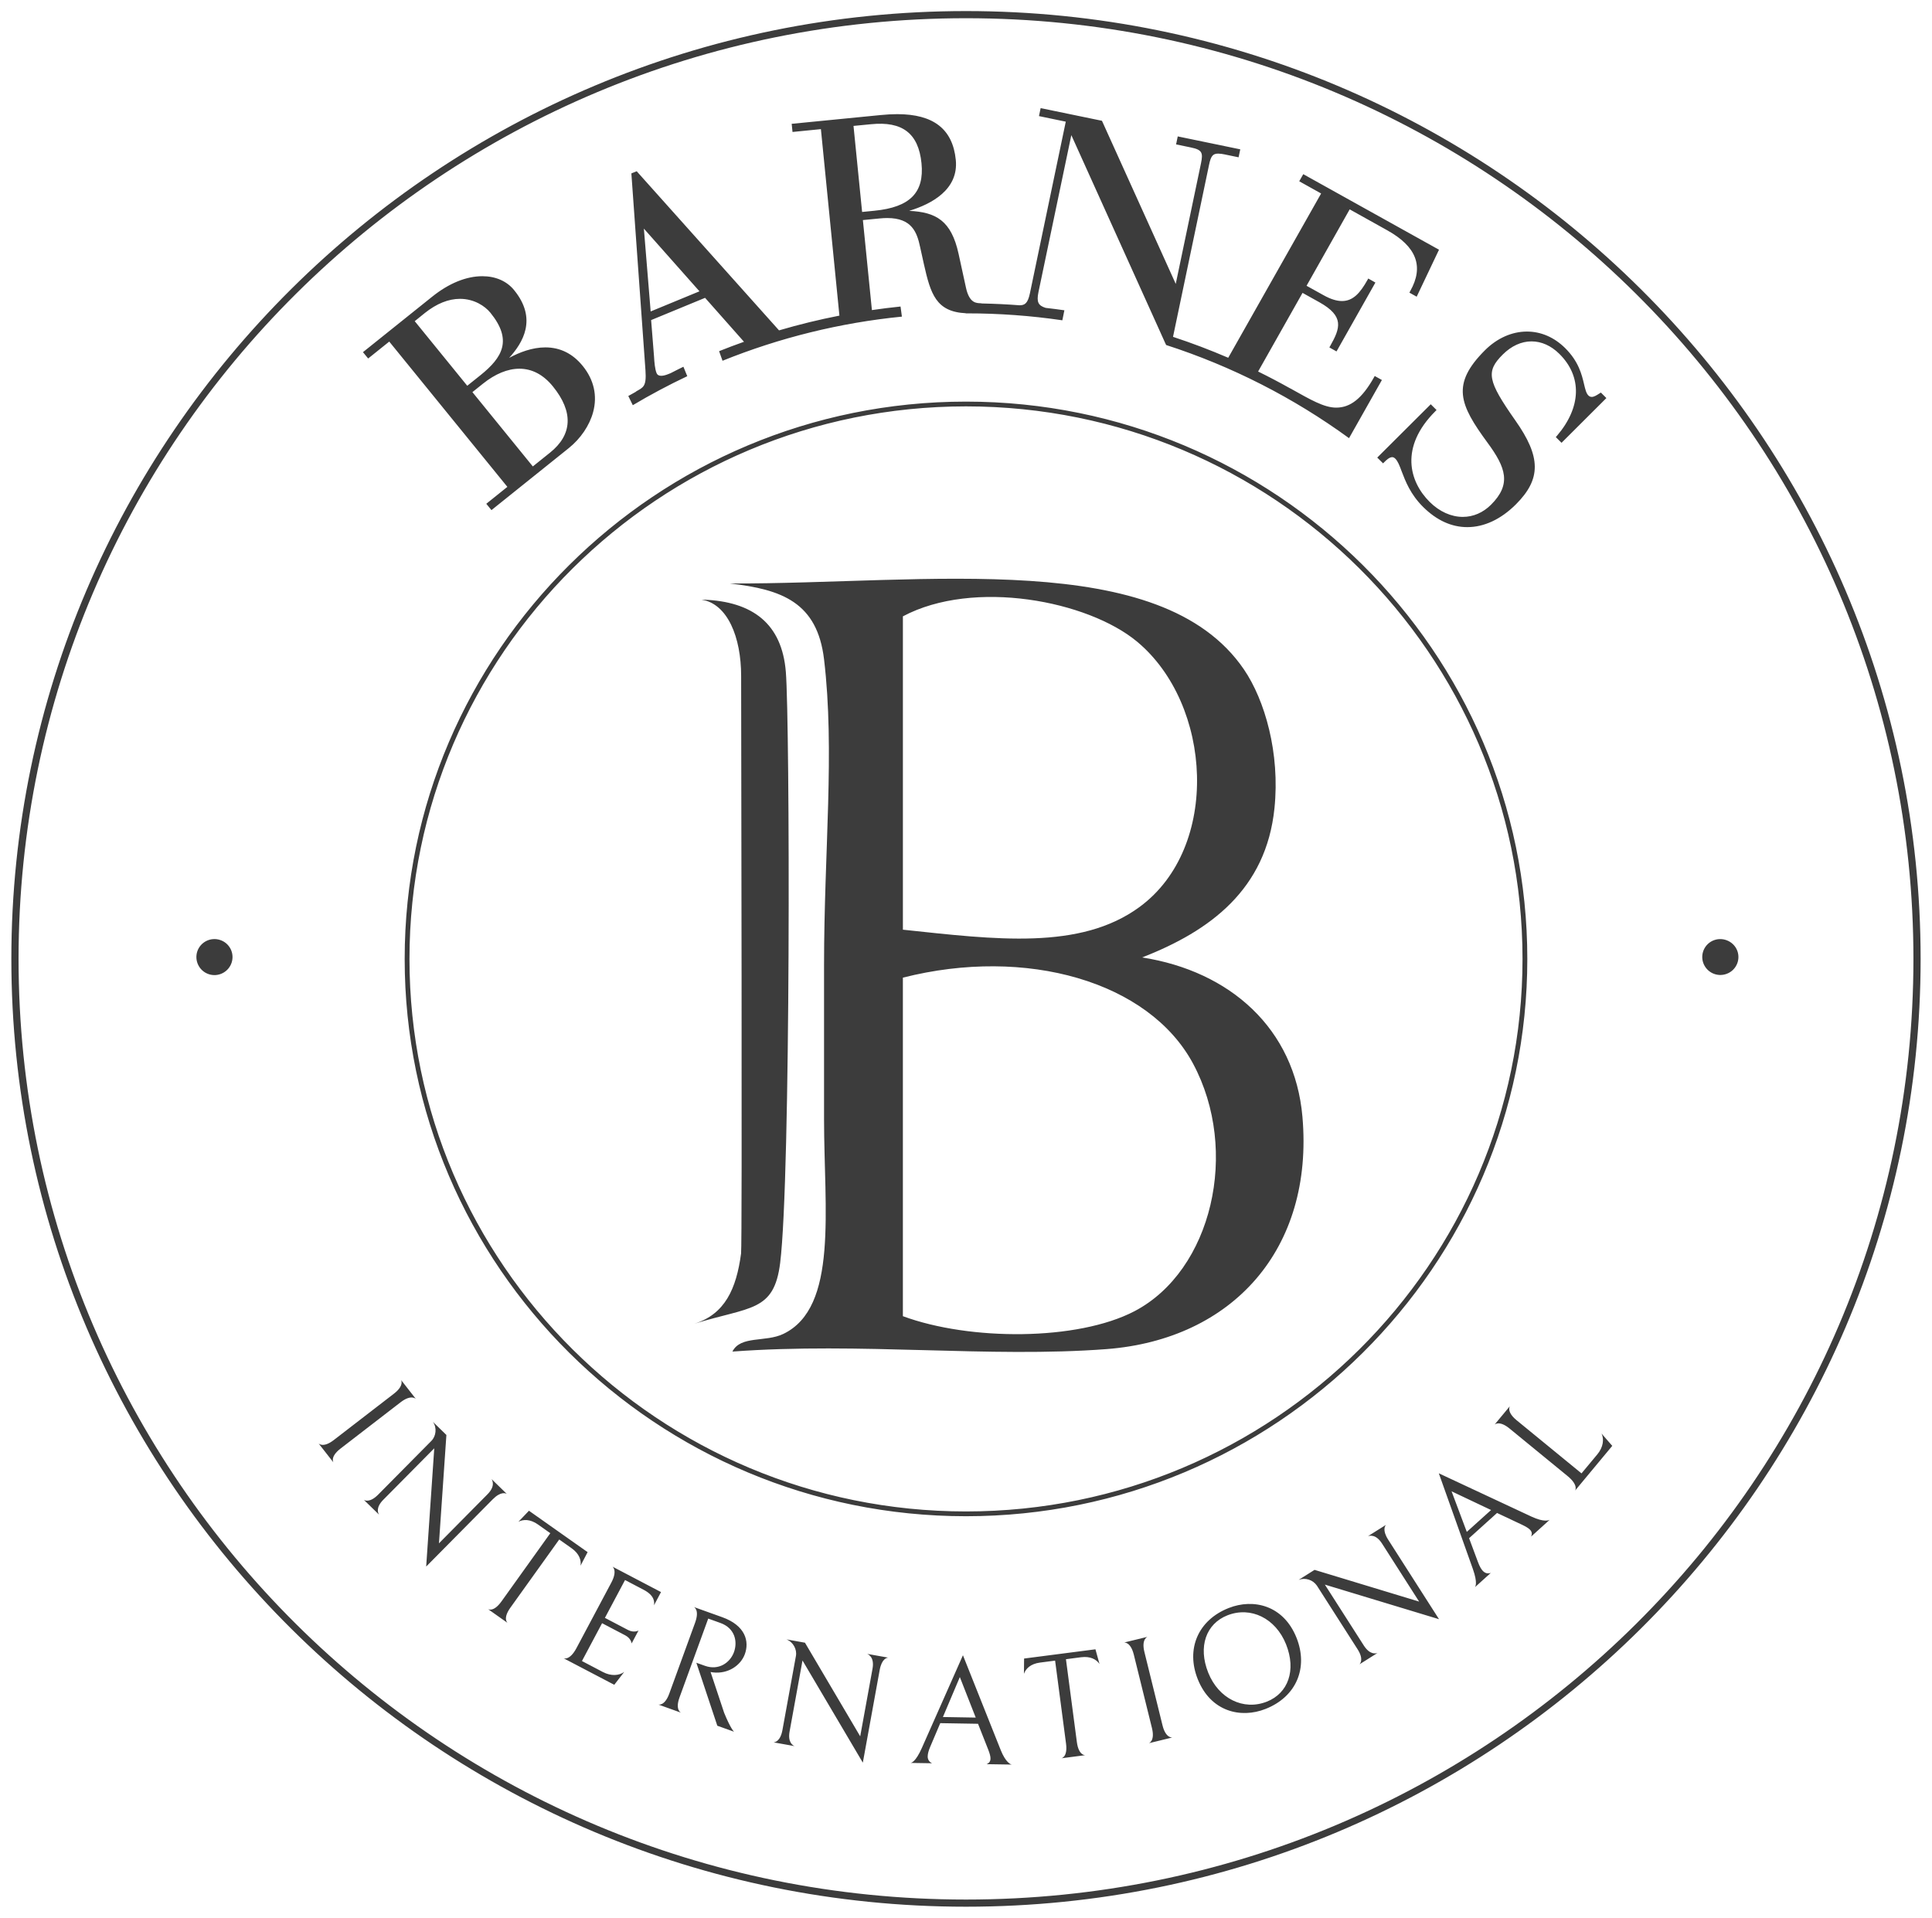 <svg width="137" height="136" viewBox="0 0 137 136" fill="none" xmlns="http://www.w3.org/2000/svg">
<path fill-rule="evenodd" clip-rule="evenodd" d="M68.5 0.785C105.826 0.785 136.193 30.939 136.193 67.999C136.193 105.059 105.826 135.213 68.5 135.213C31.173 135.213 0.805 105.058 0.805 67.998C0.805 30.938 31.173 0.785 68.5 0.785ZM68.498 134.705C105.604 134.705 135.683 104.842 135.683 68C135.683 31.162 105.604 1.292 68.498 1.292C31.395 1.292 1.316 31.162 1.316 68C1.316 104.842 31.396 134.705 68.498 134.705ZM68.5 28.818C46.74 28.818 29.036 46.394 29.036 68.001C29.036 89.606 46.74 107.183 68.5 107.183C90.258 107.183 107.963 89.606 107.963 68.001C107.963 46.394 90.258 28.818 68.5 28.818V28.818ZM68.5 107.522C46.551 107.522 28.696 89.792 28.696 68.001C28.696 46.209 46.551 28.48 68.5 28.48C90.448 28.48 108.303 46.21 108.303 68C108.303 89.793 90.448 107.522 68.5 107.522V107.522ZM49.23 93.875C51.4 93.2 52.214 91.408 52.55 88.891C52.642 88.195 52.555 51.574 52.555 47.934C52.555 45.187 51.594 42.81 49.745 42.524H49.875C53.377 42.654 55.449 44.228 55.725 47.65C56.014 51.195 56.081 83.482 55.321 89.566C54.885 93.051 53.204 92.64 49.23 93.875ZM80.45 92.982C85.945 90.105 87.926 81.614 84.597 75.419C81.469 69.599 72.772 67.107 64.024 69.329V93.336C68.771 95.089 76.404 95.096 80.45 92.982ZM64.024 43.708H64.025V65.928C70.591 66.626 76.602 67.405 80.812 64.314C86.56 60.085 85.972 49.942 80.629 45.5C77.149 42.605 69.054 41.031 64.024 43.708V43.708ZM92.356 79.183C93.181 88.576 87.401 94.983 78.466 95.671C70.103 96.307 61.071 95.171 51.936 95.846C52.515 94.692 54.274 95.203 55.546 94.594C59.454 92.72 58.434 85.77 58.434 79.361V68.433C58.434 60.37 59.209 53.245 58.434 46.755C57.951 42.715 55.441 41.796 51.757 41.378C65.767 41.418 82.302 38.814 88.208 47.471C89.69 49.644 90.778 53.407 90.373 57.321C89.781 63.056 85.845 66.006 80.989 67.896C87.244 68.875 91.81 72.95 92.356 79.183ZM105.728 35.794C107.188 34.338 106.788 33.168 105.478 31.388C103.495 28.688 102.881 27.251 105.305 24.832C106.159 23.982 107.215 23.512 108.274 23.512C109.273 23.512 110.21 23.918 110.982 24.68C111.945 25.633 112.166 26.564 112.327 27.244C112.412 27.606 112.481 27.893 112.632 28.042C112.662 28.075 112.7 28.101 112.741 28.119C112.782 28.137 112.827 28.147 112.872 28.147C113.038 28.147 113.224 28.026 113.362 27.937L113.519 27.838L113.91 28.229L110.73 31.401L110.323 30.995L110.403 30.907C112.138 28.88 112.204 26.703 110.57 25.089C109.988 24.514 109.308 24.209 108.602 24.209C107.879 24.209 107.174 24.532 106.562 25.141C105.355 26.344 105.478 26.999 107.444 29.801C109.284 32.406 109.294 33.972 107.486 35.775C106.43 36.825 105.242 37.381 104.048 37.381C102.93 37.381 101.878 36.901 100.922 35.957C100.011 35.055 99.659 34.117 99.397 33.433C99.245 33.023 99.122 32.702 98.941 32.525C98.869 32.453 98.796 32.419 98.72 32.419C98.517 32.419 98.289 32.644 98.167 32.767L98.075 32.859L97.662 32.449L101.456 28.668L101.867 29.076L101.779 29.166C99.249 31.692 99.918 34.148 101.389 35.603C102.076 36.281 102.905 36.655 103.728 36.655C104.47 36.655 105.162 36.356 105.728 35.794V35.794ZM39.006 32.096C40.597 30.821 40.668 29.199 39.207 27.402C38.53 26.569 37.727 26.147 36.828 26.147C36.005 26.147 35.113 26.513 34.249 27.207L33.499 27.807L37.783 33.077L39.006 32.096ZM29.409 22.776L33.133 27.356L34.071 26.606C35.634 25.351 36.353 24.116 34.776 22.179C34.389 21.702 33.619 21.192 32.619 21.192C31.799 21.192 30.959 21.532 30.124 22.198L29.409 22.776V22.776ZM41.317 25.944C42.117 26.927 42.374 28.064 42.058 29.23C41.802 30.175 41.173 31.102 40.332 31.778L34.849 36.175L34.483 35.725L35.978 34.525L27.602 24.223L26.106 25.423L25.738 24.973L30.642 21.043C31.829 20.09 33.062 19.587 34.205 19.587C35.141 19.587 35.94 19.936 36.456 20.573C38.122 22.616 37.074 24.31 36.104 25.379C36.842 24.981 37.744 24.635 38.671 24.635C39.723 24.635 40.612 25.076 41.317 25.945V25.944ZM92.13 12.855L92.416 12.351L102.041 17.709L100.458 21.04L99.942 20.752L100.002 20.639C100.985 18.899 100.452 17.489 98.365 16.328L95.707 14.846L92.649 20.266L93.861 20.938C94.344 21.209 94.781 21.348 95.16 21.348C95.961 21.348 96.46 20.754 96.96 19.867L97.025 19.751L97.531 20.037L94.773 24.922L94.267 24.637L94.33 24.527C95.04 23.266 95.342 22.429 93.557 21.433L92.364 20.769L89.214 26.346C89.97 26.718 90.714 27.109 91.447 27.519L91.538 27.566C92.899 28.322 93.871 28.907 94.752 28.907C95.765 28.907 96.588 28.249 97.42 26.777L97.482 26.664L97.992 26.948L95.662 31.071L95.661 31.067L95.66 31.071C91.714 28.196 87.337 25.967 82.692 24.466V24.465L82.62 24.313L82.297 23.595L75.969 9.583L73.639 20.711C73.492 21.422 73.622 21.669 74.149 21.833C74.592 21.885 75.036 21.939 75.476 22.004L75.332 22.714C73.097 22.386 70.841 22.222 68.582 22.222L68.441 22.224L68.496 22.218L68.491 22.213C66.372 22.113 65.989 20.833 65.519 18.751L65.246 17.516C65.025 16.473 64.662 15.462 62.916 15.462C62.746 15.462 62.56 15.472 62.368 15.492L61.188 15.606L61.828 21.99C62.502 21.891 63.179 21.806 63.858 21.737L63.955 22.453C59.587 22.887 55.304 23.941 51.235 25.583L50.992 24.903C51.575 24.669 52.164 24.447 52.757 24.237L49.998 21.121L46.172 22.699L46.376 25.259C46.402 25.692 46.439 26.173 46.562 26.467C46.655 26.692 46.958 26.708 47.407 26.522L47.556 26.462C47.858 26.31 48.156 26.152 48.461 26.007L48.735 26.677C47.415 27.302 46.126 27.988 44.872 28.734L44.554 28.082C44.724 27.982 44.899 27.891 45.071 27.793L45.119 27.752C45.614 27.464 45.85 27.424 45.771 26.267L44.771 12.297L45.149 12.144L55.242 23.428C56.652 23.013 58.081 22.664 59.524 22.382L58.211 9.158L56.198 9.358L56.139 8.779L56.269 8.768L62.448 8.159C62.876 8.117 63.26 8.095 63.621 8.095C66.198 8.095 67.557 9.155 67.776 11.337C67.986 13.446 66.053 14.472 64.468 14.953C66.374 15.042 67.46 15.643 67.974 18.001L68.5 20.411C68.745 21.521 69.249 21.491 69.538 21.505C69.574 21.507 69.608 21.513 69.639 21.52C70.53 21.54 71.414 21.58 72.29 21.649C72.662 21.649 72.878 21.523 73.03 20.809L75.575 8.628L73.675 8.233L73.793 7.667L78.141 8.565L83.373 20.132L85.163 11.582C85.318 10.834 85.249 10.623 84.455 10.459L83.398 10.24L83.515 9.673L87.948 10.59L87.829 11.155L86.829 10.948C86.682 10.915 86.533 10.897 86.383 10.893C86.003 10.893 85.864 11.065 85.733 11.698L83.18 23.887C84.512 24.326 85.818 24.821 87.095 25.371L93.682 13.721L92.13 12.855V12.855ZM46.14 22.086L49.6 20.658L45.658 16.212L46.139 22.086H46.14ZM62.01 14.944C64.525 14.697 65.552 13.657 65.344 11.575C65.131 9.458 63.991 8.585 61.762 8.809L60.523 8.929L61.133 15.031L62.01 14.944V14.944ZM16.422 68.273C16.314 68.595 16.083 68.862 15.779 69.013C15.475 69.165 15.123 69.19 14.801 69.082C14.478 68.975 14.212 68.743 14.06 68.439C13.909 68.135 13.884 67.783 13.992 67.461C14.101 67.14 14.334 66.876 14.638 66.725C14.943 66.576 15.294 66.552 15.616 66.661C15.775 66.714 15.922 66.797 16.049 66.906C16.175 67.016 16.279 67.15 16.354 67.299C16.429 67.449 16.474 67.612 16.485 67.779C16.497 67.947 16.475 68.114 16.422 68.273V68.273ZM123.202 67.446C123.257 67.604 123.281 67.772 123.271 67.939C123.261 68.107 123.219 68.271 123.145 68.422C123.072 68.572 122.969 68.707 122.844 68.818C122.718 68.929 122.571 69.014 122.413 69.068C122.092 69.18 121.741 69.161 121.434 69.014C121.128 68.867 120.893 68.605 120.78 68.285C120.724 68.127 120.701 67.96 120.71 67.794C120.72 67.627 120.762 67.464 120.835 67.313C120.907 67.163 121.009 67.028 121.134 66.917C121.258 66.806 121.404 66.721 121.562 66.666C122.222 66.436 122.966 66.782 123.202 67.446ZM23.669 102.12L27.933 98.832C28.689 98.25 28.439 97.86 28.439 97.86L29.489 99.203C29.489 99.203 29.164 98.858 28.408 99.44L24.144 102.727C23.38 103.317 23.645 103.708 23.645 103.708L22.589 102.358C22.589 102.358 22.905 102.71 23.669 102.12V102.12ZM35.938 105.94C35.853 105.888 35.51 105.748 34.936 106.327L30.221 111.091L30.794 102.705L27.179 106.355C26.614 106.928 26.815 107.319 26.885 107.417L25.802 106.362C25.878 106.405 26.238 106.577 26.818 105.988L30.591 102.178C30.923 101.841 30.994 101.251 30.701 100.831L31.654 101.76L31.127 109.444L34.567 105.968C35.141 105.388 34.917 104.99 34.855 104.885L35.938 105.94V105.94ZM36.761 107.916L37.509 107.133L41.668 110.069L41.167 111.029C41.226 110.649 41.085 110.183 40.532 109.792L39.655 109.172L36.191 114.008C35.623 114.801 35.997 115.091 35.997 115.091L34.601 114.106C34.601 114.106 34.986 114.364 35.56 113.563L39.023 108.726L38.146 108.106C37.592 107.716 37.102 107.736 36.761 107.916V107.916ZM39.971 117.596C39.971 117.596 40.395 117.783 40.882 116.866L43.35 112.228C43.813 111.358 43.43 111.096 43.43 111.096L46.873 112.901L46.371 113.845C46.421 113.595 46.406 113.139 45.645 112.74L44.322 112.047L42.895 114.73L44.531 115.588C44.961 115.812 45.277 115.628 45.277 115.628L44.789 116.545C44.789 116.545 44.759 116.191 44.34 115.971L42.694 115.108L41.267 117.791L42.751 118.57C43.341 118.88 43.906 118.825 44.263 118.565L43.558 119.476L39.971 117.598V117.596ZM52.045 117.163C52.315 116.419 52.125 115.463 51.083 115.091L50.221 114.781L48.186 120.37C47.856 121.274 48.296 121.455 48.296 121.455L46.684 120.877C46.684 120.877 47.131 121.002 47.457 120.107L49.287 115.081C49.629 114.146 49.204 113.961 49.204 113.961L51.209 114.68C52.879 115.28 53.143 116.41 52.817 117.304C52.529 118.097 51.637 118.721 50.561 118.597C50.54 118.59 50.408 118.577 50.388 118.569L51.349 121.461C51.821 122.618 52.051 122.804 52.051 122.804L50.866 122.379L49.379 117.912L49.987 118.13C50.968 118.481 51.773 117.906 52.045 117.163V117.163ZM62.986 117.55C62.886 117.554 62.524 117.63 62.379 118.428L61.184 124.997L56.906 117.751L55.991 122.785C55.846 123.572 56.235 123.783 56.347 123.825L54.855 123.558C54.944 123.553 55.337 123.493 55.484 122.684L56.44 117.43C56.525 116.968 56.248 116.441 55.768 116.256L57.081 116.491L60.998 123.131L61.871 118.338C62.016 117.54 61.605 117.335 61.494 117.284L62.986 117.55V117.55ZM66.674 122.196L65.958 123.883C65.845 124.15 65.788 124.362 65.785 124.533C65.776 124.64 65.802 124.747 65.858 124.838C65.914 124.929 65.998 125 66.098 125.04L64.56 125.016C64.625 125.016 64.927 124.948 65.363 123.97L68.283 117.381L70.958 124.095C71.318 124.998 71.672 125.121 71.748 125.133L69.962 125.105C70.124 125.033 70.232 124.927 70.237 124.714C70.24 124.564 70.189 124.36 70.075 124.071L69.353 122.241L66.673 122.196H66.674ZM69.189 121.799L68.063 118.928L66.863 121.761L69.188 121.801L69.189 121.799ZM72.609 118.694L72.619 117.614L77.679 116.959L77.967 117.999C77.752 117.682 77.328 117.435 76.656 117.522L75.587 117.662L76.362 123.542C76.489 124.507 76.96 124.467 76.96 124.467L75.263 124.687C75.263 124.687 75.723 124.617 75.593 123.643L74.819 117.762L73.752 117.9C73.082 117.986 72.736 118.333 72.61 118.694H72.609ZM81.686 122.543L80.399 117.335C80.169 116.411 79.711 116.478 79.711 116.478L81.372 116.074C81.372 116.074 80.922 116.227 81.151 117.15L82.437 122.36C82.668 123.292 83.137 123.211 83.137 123.211L81.463 123.619C81.463 123.619 81.917 123.476 81.686 122.543V122.543ZM87.132 114.03C88.882 113.34 91.015 113.833 91.936 116.138C92.786 118.265 91.931 120.326 89.739 121.189C87.988 121.881 85.856 121.386 84.935 119.081C84.085 116.955 84.94 114.893 87.132 114.03ZM87.038 114.55C85.527 115.145 84.938 116.769 85.677 118.617C86.411 120.454 88.172 121.325 89.833 120.671C91.343 120.075 91.933 118.451 91.194 116.602C90.459 114.765 88.699 113.895 87.038 114.55ZM98.287 108.13C98.217 108.2 98 108.5 98.438 109.186L102.042 114.824L93.947 112.371L96.71 116.691C97.142 117.368 97.572 117.261 97.683 117.217L96.403 118.024C96.463 117.961 96.712 117.652 96.268 116.957L93.385 112.447C93.246 112.244 93.043 112.093 92.808 112.018C92.573 111.943 92.32 111.949 92.089 112.035L93.216 111.326L100.632 113.576L98.002 109.461C97.564 108.775 97.122 108.901 97.005 108.937L98.287 108.13V108.13ZM104.174 109.08L104.814 110.797C104.916 111.065 105.021 111.259 105.136 111.385C105.303 111.566 105.491 111.614 105.714 111.541L104.577 112.567C104.624 112.525 104.797 112.267 104.442 111.261L102.028 104.479L108.603 107.551C109.489 107.964 109.833 107.813 109.894 107.771L108.574 108.963C108.642 108.8 108.65 108.65 108.505 108.491C108.405 108.381 108.226 108.269 107.943 108.133L106.157 107.291L104.174 109.08ZM105.732 107.082L102.932 105.755L104.012 108.633L105.732 107.083V107.082ZM105.98 101.026L107.068 99.716C107.068 99.716 106.801 100.105 107.538 100.71L112.146 104.484L113.269 103.134C113.693 102.622 113.754 102.062 113.569 101.662L114.327 102.532L111.69 105.705C111.69 105.705 111.96 105.329 111.154 104.67L107.046 101.305C106.308 100.699 105.98 101.025 105.98 101.025V101.026Z" fill="#3C3C3C"/>
</svg>
